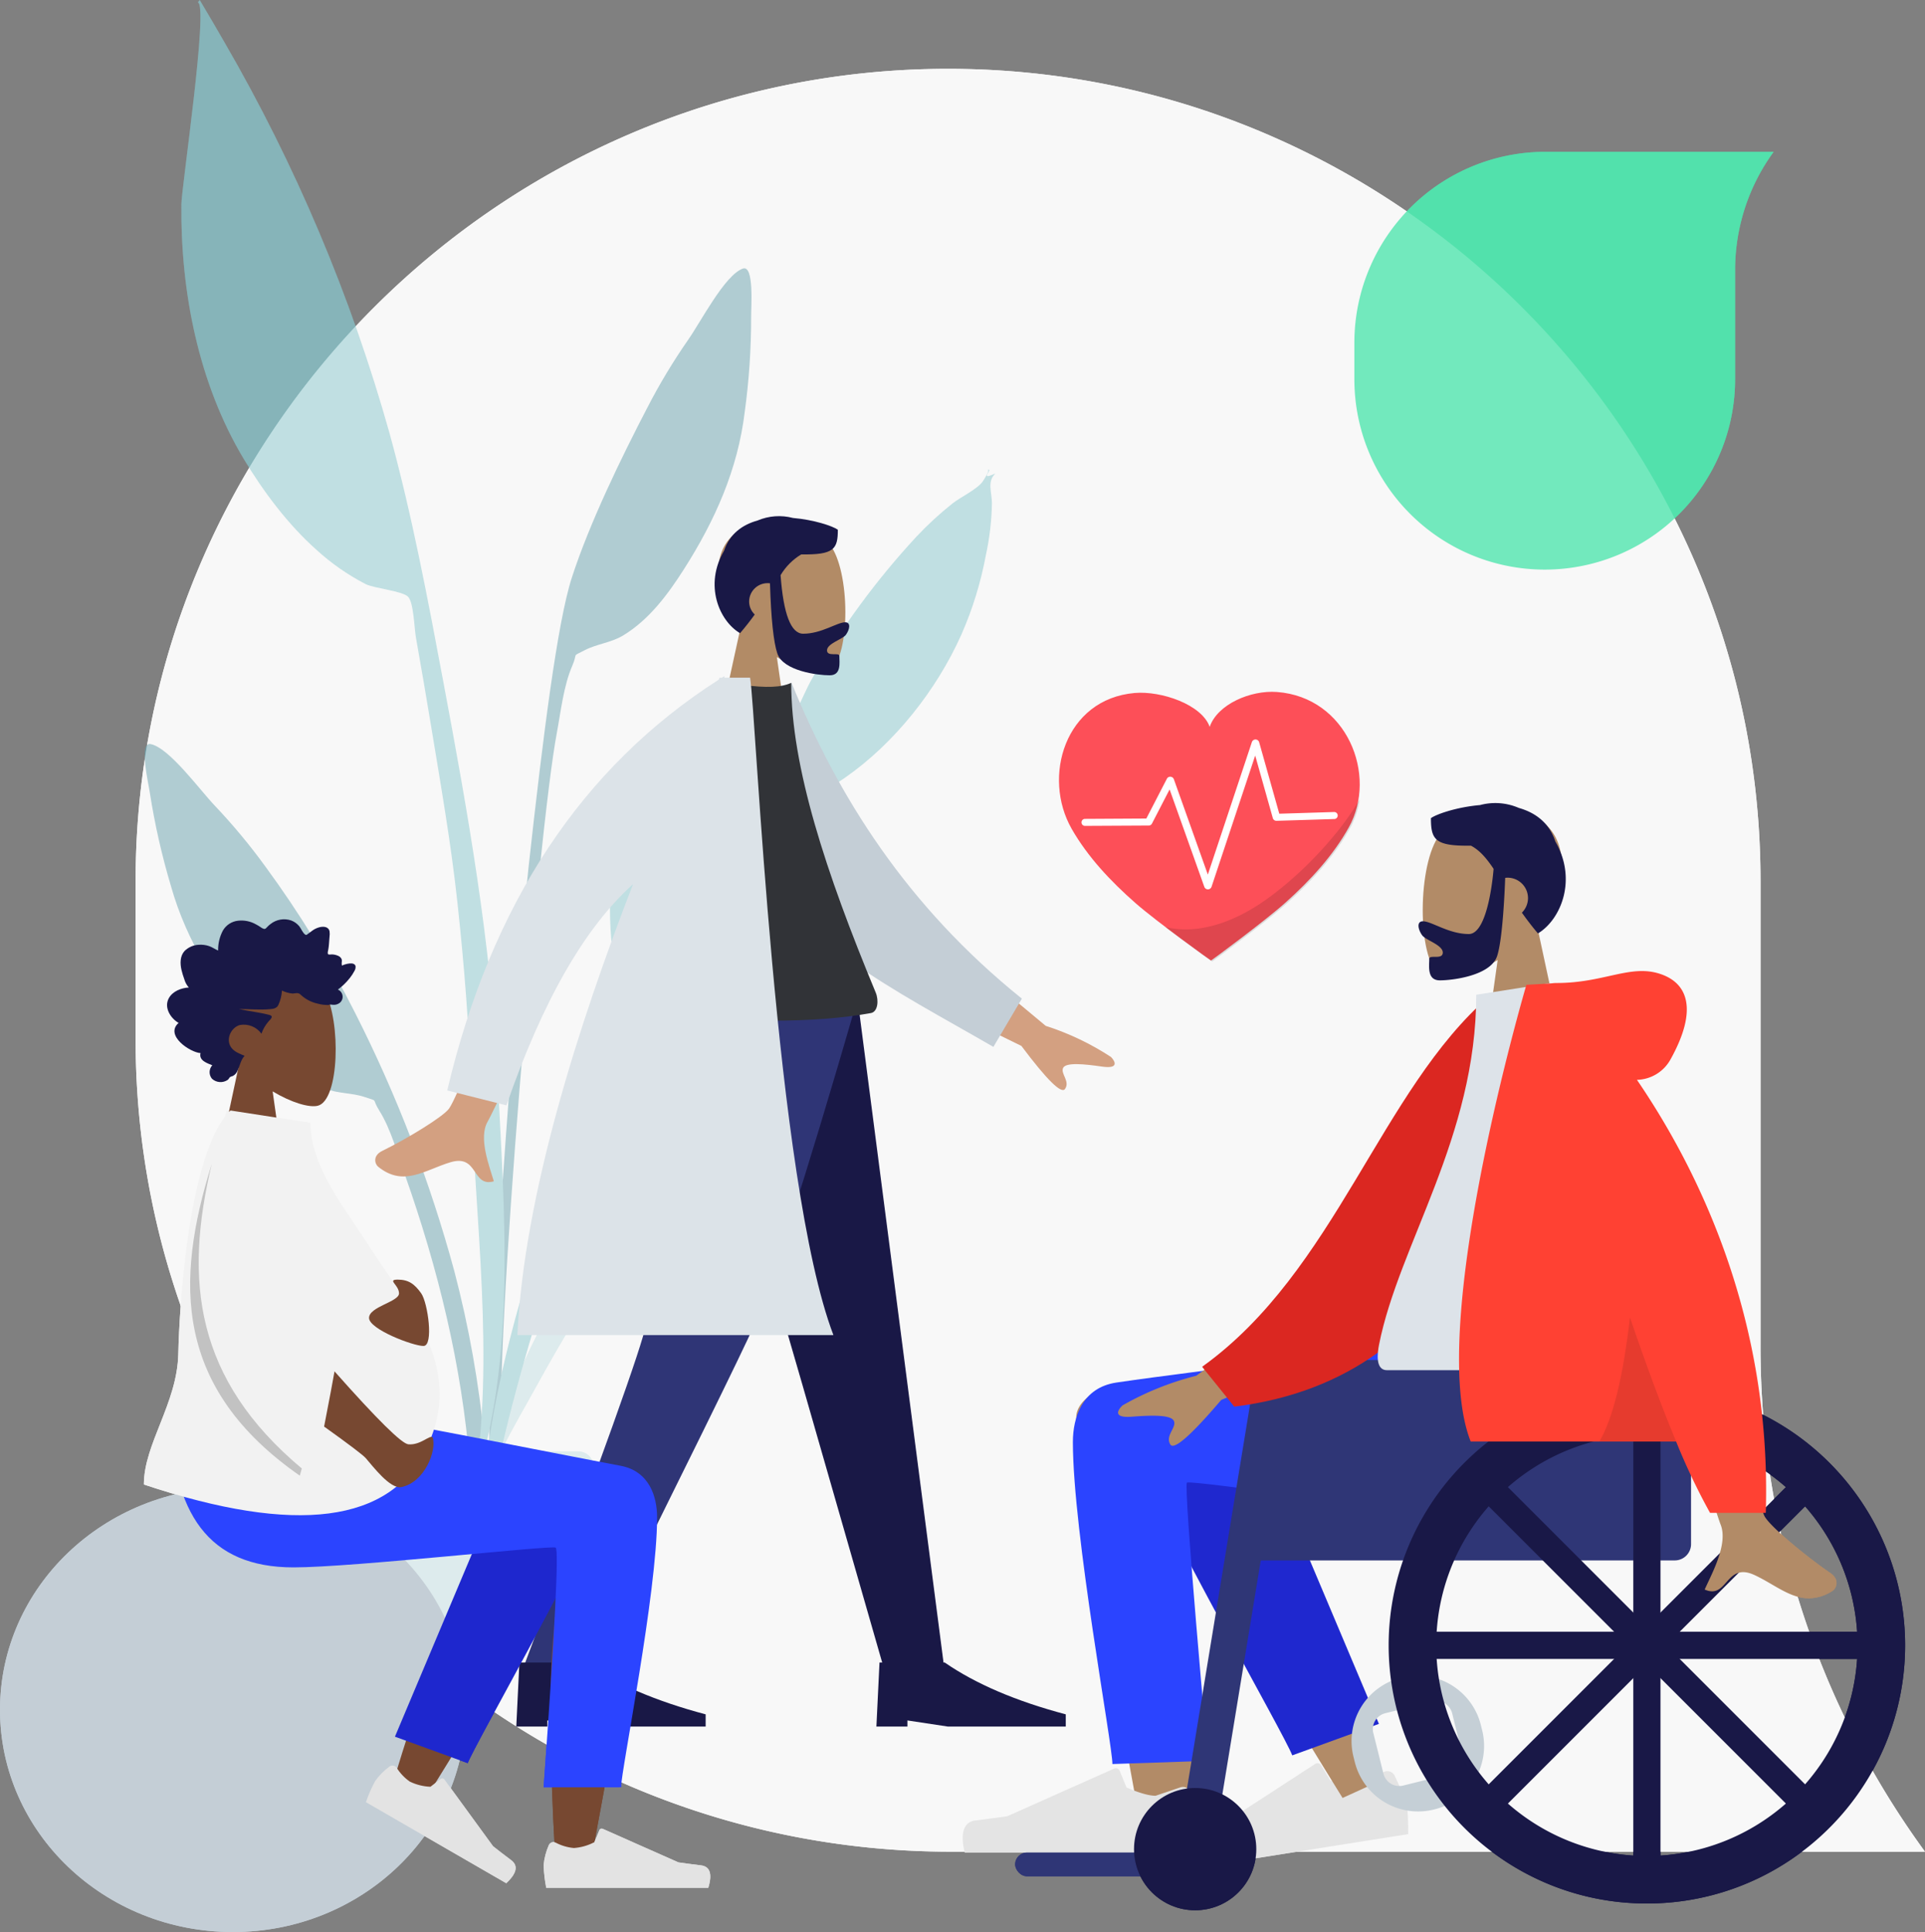 <svg xmlns="http://www.w3.org/2000/svg" xmlns:xlink="http://www.w3.org/1999/xlink" width="471.853" height="473.564" viewBox="0 0 471.853 473.564">
  <rect x="0" y="0" width="471.853" height="473.564" fill="#808080" stroke="none"/>
  <defs>
    <clipPath id="clip-path">
      <rect id="Rectangle_52" data-name="Rectangle 52" width="210.755" height="396.848" fill="none"/>
    </clipPath>
    <clipPath id="clip-path-2">
      <path id="Path_781" data-name="Path 781" d="M161.745-425.479c3.141-4.478,8.969-15.851,13.389-17.451,2.847-1.031,2.017,9.631,2.052,11.664a170.4,170.4,0,0,1-1.574,23.479c-1.7,14.066-7.274,26.592-14.914,38.563-3.932,6.16-8.543,12.394-14.93,16.238-2.94,1.77-6.477,2.066-9.381,3.591-3.381,1.775-1.54.34-3.064,3.864-2.116,4.892-2.793,11.2-3.772,16.423-4.5,23.962-15.38,150.632-13.493,175.006.168,2.16-2.845,2.677-3,.04-.8-13.984,6.117-110.825,9.607-142.495s7.021-59.648,10.561-70.605c4.3-13.293,12.053-29.279,18.511-41.675A147.4,147.4,0,0,1,161.745-425.479Z" transform="translate(-113 443)" fill="none" clip-rule="evenodd"/>
    </clipPath>
    <clipPath id="clip-path-3">
      <path id="Path_780" data-name="Path 780" d="M0-134.152H208.513V-531H0Z" transform="translate(0 531)" fill="none"/>
    </clipPath>
    <clipPath id="clip-path-4">
      <path id="Path_784" data-name="Path 784" d="M184.045-212.3c8.172-6,17.018,5.324,9.623,11.324-4.088,3.317-8.362,2.137-10.768-.627-1.562,1.9-3.024,3.895-4.429,5.576-4.28,5.124-8.325,10.37-12.191,15.739-8.031,11.153-14.913,22.936-22.11,34.5-7.1,11.416-14.146,22.891-20.583,34.6C118.135-101.268,110.867-89.6,109-78.728c2.833-23.059,13.581-45.222,26.38-65.551,12.7-20.161,27.265-42.179,46.921-58.09A6.962,6.962,0,0,1,184.045-212.3Z" transform="translate(-109 214)" fill="none" clip-rule="evenodd"/>
    </clipPath>
    <clipPath id="clip-path-6">
      <path id="Path_787" data-name="Path 787" d="M1.43-286.977c4.573.894,12.046,11.24,15.816,15.182a147.647,147.647,0,0,1,12.376,14.908,252.143,252.143,0,0,1,21.9,35.715,331.969,331.969,0,0,1,24.363,63.4,261.551,261.551,0,0,1,7.392,41.589c.264,2.633,3.024,22.935-.954,23.482-3.578.493-2.473-15.415-2.645-17.579-1.951-24.413-7.8-48.166-15.926-71.176-1.771-5.013-3.416-11.152-6.248-15.663-2.039-3.249-.015-2.116-3.6-3.346-3.078-1.056-6.584-.8-9.735-2.092-6.846-2.808-12.328-8.258-17.134-13.741-9.338-10.655-16.739-22.182-20.6-35.834a172.532,172.532,0,0,1-5.2-22.988C.957-277.133-1.516-287.553,1.43-286.977Z" transform="translate(0 287)" fill="none" clip-rule="evenodd"/>
    </clipPath>
    <clipPath id="clip-path-8">
      <path id="Path_790" data-name="Path 790" d="M22.509-520.749a414.428,414.428,0,0,1,40.523,95.931c5.538,20.139,9.411,40.8,13.259,61.321,5.958,31.767,11.594,63.531,13.2,95.863,1.613,32.519,4.8,70.025-5.846,101.346,5.319-31.8.255-65.646-.642-97.643-.428-15.274-1.67-30.4-3.3-45.585-1.581-14.73-4.163-29.391-6.567-44.006q-1.757-10.676-3.654-21.328c-.374-2.119-.532-8.408-1.876-9.855s-8.256-2.051-10.423-3.121a55.962,55.962,0,0,1-12.1-8.445c-6.965-6.2-13.024-14.292-17.806-22.273-11.065-18.466-15.488-41-15.265-62.388.043-4.152,6.721-48.866,4.039-49.481q.242-.284.458-.587Q19.551-525.9,22.509-520.749Z" transform="translate(-12 531)" fill="none" clip-rule="evenodd"/>
    </clipPath>
    <clipPath id="clip-path-10">
      <path id="Path_793" data-name="Path 793" d="M233.2-374.095c.266-.383,2-3.05,1.125-2.879,1.774-.347-2.44,2.941,1.98.923-2.1,1.982-.887,4.556-.859,7.223a64.688,64.688,0,0,1-1.494,12.863,88.209,88.209,0,0,1-6,19.441c-6.074,13.577-16.387,26.647-28.631,35.135-6.045,4.191-11.969,5.618-18.862,7.547-4.354,1.219-4.7,3.471-7.011,7.7-4.812,8.8-9.538,17.57-13.782,26.668-5.067,10.864-9.987,21.739-14.627,32.794C129.408-189.445,116.685-150.866,110-110.94c-.164-23.528,5.279-47.76,12.145-70.186,5-16.339,11.512-32.09,18.456-47.681,1.683-3.777,4.233-8.636,4.947-12.806.5-2.922-1.029-5.732-1.73-8.809a92.184,92.184,0,0,1-.137-37.463c2.644-13.287,10.29-19.454,23.223-21.336,4.73-.689,10.742-.436,15.08-2.453,4.725-2.2,6.675-9.415,9.362-14.049A191.079,191.079,0,0,1,216.988-360.6a83.183,83.183,0,0,1,8.769-8.068C227.719-370.234,231.863-372.164,233.2-374.095Z" transform="translate(-110 377)" fill="none" clip-rule="evenodd"/>
    </clipPath>
    <clipPath id="clip-path-12">
      <path id="Path_796" data-name="Path 796" d="M79.528-55h45.9a3.737,3.737,0,0,1,3.737,3.737,3.732,3.732,0,0,1-.04.545l-3.548,24.056A14.947,14.947,0,0,1,110.791-13.9H94.166A14.947,14.947,0,0,1,79.379-26.662L75.831-50.718a3.737,3.737,0,0,1,3.152-4.242A3.736,3.736,0,0,1,79.528-55Z" transform="translate(-75.791 55)" fill="none" clip-rule="evenodd"/>
    </clipPath>
    <clipPath id="clip-path-14">
      <path id="Path_730" data-name="Path 730" d="M142.287-398.223c-3.506-4.042-5.88-9-5.483-14.547,1.143-15.994,23.811-12.476,28.221-4.4s3.886,28.548-1.813,29.991c-2.273.575-7.114-.834-12.042-3.751l3.093,21.491H136Z" transform="translate(-136 424)" fill="none" clip-rule="evenodd"/>
    </clipPath>
    <clipPath id="clip-path-15">
      <path id="Path_729" data-name="Path 729" d="M82-377.275H185.489V-455H82Z" transform="translate(-82 455)" fill="none"/>
    </clipPath>
    <clipPath id="clip-path-16">
      <path id="Path_733" data-name="Path 733" d="M152.056-411.5q1.049,14.346,5.548,14.346c4.5,0,8.317-2.805,10.291-2.805,1.439,0,1.118,1.769.164,3.08-.787,1.082-4.62,2.125-4.62,3.8s3.028.38,3.028,1.374c0,1.646.532,4.74-2.376,4.74-2.943,0-11.381-1.053-12.827-5.343q-1.4-4.153-1.81-17.211a4.7,4.7,0,0,0-.544-.032,4.525,4.525,0,0,0-4.566,4.484,4.432,4.432,0,0,0,1.375,3.208c-1.056,1.464-2.24,2.994-3.6,4.573-5.1-3-8.879-11.795-3.9-20.241,1.377-4.137,4.5-6.347,8.178-7.374a13.469,13.469,0,0,1,8.694-.629c5.124.432,9.7,1.966,11,2.878,0,4.765-.94,6.178-8.969,6.054A14.675,14.675,0,0,0,152.056-411.5Z" transform="translate(-135.889 425.98)" fill="none" clip-rule="evenodd"/>
    </clipPath>
    <clipPath id="clip-path-18">
      <path id="Path_736" data-name="Path 736" d="M128-268l27.588,95.084,20.129,70.082H190.4L169.008-268Z" transform="translate(-128 268)" fill="none" clip-rule="evenodd"/>
    </clipPath>
    <clipPath id="clip-path-19">
      <path id="Path_735" data-name="Path 735" d="M0-89.381H228.284V-268H0Z" transform="translate(0 268)" fill="none"/>
    </clipPath>
    <clipPath id="clip-path-20">
      <path id="Path_739" data-name="Path 739" d="M107.662-268c-.638,49.007-2.814,75.738-3.484,80.19s-10.8,32.778-30.392,84.976H88.995q37.412-75.113,41.768-84.976c2.9-6.576,11.868-33.306,25.368-80.19Z" transform="translate(-73.786 268)" fill="none" clip-rule="evenodd"/>
    </clipPath>
    <clipPath id="clip-path-22">
      <path id="Path_742" data-name="Path 742" d="M72-34.305,72.761-50h15.98q11.366,7.847,29.677,12.705v2.989H89.5L79.61-35.8v1.495Z" transform="translate(-72 50)" fill="none" clip-rule="evenodd"/>
    </clipPath>
    <clipPath id="clip-path-23">
      <path id="Path_741" data-name="Path 741" d="M72-39.106h46.418V-69H72Z" transform="translate(-72 69)" fill="none"/>
    </clipPath>
    <clipPath id="clip-path-24">
      <path id="Path_745" data-name="Path 745" d="M188-34.305,188.761-50h15.98q11.366,7.847,29.677,12.705v2.989H205.5L195.609-35.8v1.495Z" transform="translate(-188 50)" fill="none" clip-rule="evenodd"/>
    </clipPath>
    <clipPath id="clip-path-25">
      <path id="Path_744" data-name="Path 744" d="M188-39.106h46.418V-69H188Z" transform="translate(-188 69)" fill="none"/>
    </clipPath>
    <clipPath id="clip-path-26">
      <path id="Path_748" data-name="Path 748" d="M167.944-287.188l22.97,19.126a65.84,65.84,0,0,1,16,7.627c.975,1,2.1,2.976-2.2,2.353s-8.838-1.088-9.536.318,1.79,3.314.448,5.182q-1.343,1.868-10.679-10.566L161.666-274.56ZM63.929-295.464l13.478,1.922q-21.7,46.242-23.268,48.911c-2.351,4,.414,10.976,1.495,14.668-5.462,1.549-3.718-6.74-10.625-4.672-6.3,1.887-11.507,6.165-17.75,1.078-.768-.625-1.414-2.67,1.026-3.862,6.079-2.969,15-8.4,16.391-10.4Q47.513-251.917,63.929-295.464Z" transform="translate(-26.564 295.464)" fill="none" clip-rule="evenodd"/>
    </clipPath>
    <clipPath id="clip-path-27">
      <path id="Path_747" data-name="Path 747" d="M22-211.823H216.8V-374H22Z" transform="translate(-22 374)" fill="none"/>
    </clipPath>
    <clipPath id="clip-path-28">
      <path id="Path_751" data-name="Path 751" d="M149.23-368.585l8.351-2.712c11.329,27.795,28.224,54.687,56.453,77.4l-6.981,11.828c-24.809-14.353-48.294-25.5-57.823-47.04C146.031-336.336,148.969-359.942,149.23-368.585Z" transform="translate(-147.748 371.297)" fill="none" clip-rule="evenodd"/>
    </clipPath>
    <clipPath id="clip-path-30">
      <path id="Path_754" data-name="Path 754" d="M112-290.36q35.884,3.737,56.49,0c1.7-.309,1.97-3.107,1.181-5.007-12.291-29.578-20.719-55.386-20.719-75.931q-3.383,1.675-11.841.5C121.958-349.624,114.992-325.332,112-290.36Z" transform="translate(-112 371.297)" fill="none" clip-rule="evenodd"/>
    </clipPath>
    <clipPath id="clip-path-32">
      <path id="Path_757" data-name="Path 757" d="M118.712-373.131h6.315c1.47,8.494,6.108,123.511,20.426,161.135H67.984c1.679-34.467,14.928-75.871,28.349-110.518q-17.8,16-31.03,54.217l-14.511-3.658q16.184-68.492,66.548-100.683l.217-.493h.559l.618-.388Z" transform="translate(-50.793 373.519)" fill="none" clip-rule="evenodd"/>
    </clipPath>
    <clipPath id="clip-path-34">
      <path id="Path_882" data-name="Path 882" d="M96.081-30.028c31.525,0,57.081-24.394,57.081-54.486S127.605-139,96.081-139,39-114.606,39-84.514,64.556-30.028,96.081-30.028Z" transform="translate(-39 139)" fill="none" clip-rule="evenodd"/>
    </clipPath>
    <clipPath id="clip-path-35">
      <path id="Path_799" data-name="Path 799" d="M149.664-355.964c-3.228-3.789-5.413-8.432-5.048-13.635,1.052-14.991,21.92-11.693,25.979-4.127s3.577,26.759-1.669,28.111c-2.092.539-6.549-.782-11.085-3.516l2.847,20.144H143.877Z" transform="translate(-143.877 380.125)" fill="none" clip-rule="evenodd"/>
    </clipPath>
    <clipPath id="clip-path-36">
      <path id="Path_798" data-name="Path 798" d="M83.127-341.581h95.128V-415H83.127Z" transform="translate(-83.127 415)" fill="none"/>
    </clipPath>
    <clipPath id="clip-path-37">
      <path id="Path_802" data-name="Path 802" d="M130.071-381.382a5.253,5.253,0,0,1-1.1-2.036,20.572,20.572,0,0,1-.7-2.312c-.353-1.576-.356-3.387.768-4.611a5.287,5.287,0,0,1,3.5-1.517,6.437,6.437,0,0,1,2.483.315c.791.26,1.473.778,2.24,1.1a10.021,10.021,0,0,1,1.182-4.924,4.91,4.91,0,0,1,3.656-2.385,7.248,7.248,0,0,1,4.453.9c.346.187.689.383,1.017.606a2.85,2.85,0,0,0,.883.486c.36.085.538-.123.771-.385a5.862,5.862,0,0,1,.909-.819,5.356,5.356,0,0,1,5.012-.862,4.657,4.657,0,0,1,2.044,1.477c.466.612.8,1.582,1.442,2.008.273.181.466-.059.714-.236.374-.266.73-.56,1.108-.819a5.072,5.072,0,0,1,1.721-.778c.9-.208,2.146-.16,2.4,1.021a4.869,4.869,0,0,1-.009,1.364c-.043.613-.088,1.227-.141,1.839a13.262,13.262,0,0,1-.179,1.371,2.006,2.006,0,0,0-.089.941c.13.3.732.131.99.142a3.911,3.911,0,0,1,1.488.327,1.6,1.6,0,0,1,.9.833,1.5,1.5,0,0,1,.025.783,2.336,2.336,0,0,0,.048.8c.682-.336,3.047-1.082,3.344.14a1.913,1.913,0,0,1-.3,1.211,10.492,10.492,0,0,1-1.1,1.678,15,15,0,0,1-2.935,2.848,1.924,1.924,0,0,1,.5,3.222,2.383,2.383,0,0,1-1.75.507,3.875,3.875,0,0,0-.724-.057,1.728,1.728,0,0,1-.328.11,9.756,9.756,0,0,1-2.684-.341,8.85,8.85,0,0,1-4.094-2.141,1.262,1.262,0,0,0-.947-.435c-.352,0-.7.1-1.049.109a7.561,7.561,0,0,1-2.634-.734,9.938,9.938,0,0,1-.863,3.5c-.389.857-1.2.981-2,1.056-2.556.24-5.121-.028-7.68-.024,2.477.56,5.037.791,7.492,1.45,1.11.3.262,1.046-.212,1.564a9.017,9.017,0,0,0-1.765,3.027,5.34,5.34,0,0,0-5.251-2.135c-2.1.536-3.573,3.372-2.232,5.41.778,1.183,2.184,1.64,3.354,2.149-.912.949-1.133,2.35-1.682,3.53a2.526,2.526,0,0,1-1.257,1.443,1.47,1.47,0,0,0-.664.264c-.219.226-.271.479-.551.674a3.106,3.106,0,0,1-3.849-.3,2.512,2.512,0,0,1,.085-3.293c-1.189-.5-3.356-1.133-2.883-2.986-2.577-.171-8.834-4.351-5.375-7.4-1.9-1.073-3.642-3.695-2.423-6.006.939-1.78,3.122-2.575,4.914-2.67" transform="translate(-124.752 398.125)" fill="none" clip-rule="evenodd"/>
    </clipPath>
    <clipPath id="clip-path-39">
      <path id="Path_811" data-name="Path 811" d="M261-182.779c5.761-3.466,15.428.987,15.421,5.945-.02,14.833-13.53,84.74-14.235,89.159s-8.262,5.586-8.7.014c-.7-8.866-2-39.558-.7-53.764.537-5.864,1.116-11.449,1.685-16.431q-10.634,19.241-32.892,55.1l-8.055-3.688q9.489-31.323,15.561-44.227c6.932-14.729,13.431-27.343,16.167-31.786C249.55-189.448,257.04-187.01,261-182.779Z" transform="translate(-213.519 186.863)" fill="none" clip-rule="evenodd"/>
    </clipPath>
    <clipPath id="clip-path-40">
      <path id="Path_810" data-name="Path 810" d="M0-36.374H212.332V-203.665H0Z" transform="translate(0 203.665)" fill="none"/>
    </clipPath>
    <clipPath id="clip-path-41">
      <path id="Path_814" data-name="Path 814" d="M214.444-118.59l27.648-65.625c6.624-10.675,25.194,2.172,22.935,8.364-5.128,14.057-31.208,59.566-32.736,63.754Z" transform="translate(-214.444 188.313)" fill="none" clip-rule="evenodd"/>
    </clipPath>
    <clipPath id="clip-path-43">
      <path id="Path_818" data-name="Path 818" d="M215.168-90.6,252.12-69.262,238.1-44.984,201.152-66.318Z" transform="translate(-201.152 90.596)" fill="none"/>
    </clipPath>
    <clipPath id="clip-path-44">
      <path id="Path_817" data-name="Path 817" d="M208.75-64.684a15.407,15.407,0,0,0-3.51,3.589,34.957,34.957,0,0,0-2.215,5.107l34.4,19.863q3.887-3.635,1.2-5.655t-4.434-3.406L222.247-61.578a.623.623,0,0,0-.87-.136l-.012.009-2.525,1.937a12.72,12.72,0,0,1-5.064-1.269,11.724,11.724,0,0,1-3.222-3.4h0a1.245,1.245,0,0,0-1.735-.3Q208.784-64.711,208.75-64.684Z" transform="translate(-203.025 64.963)" fill="none" clip-rule="evenodd"/>
    </clipPath>
    <clipPath id="clip-path-46">
      <path id="Path_821" data-name="Path 821" d="M274.223-36.033a15.408,15.408,0,0,0-1.246,4.864,34.956,34.956,0,0,0,.635,5.53h39.726q1.548-5.091-1.788-5.5t-5.543-.733l-18.543-8.222a.623.623,0,0,0-.822.317l-.006.014-1.219,2.94a12.72,12.72,0,0,1-5.019,1.433,11.724,11.724,0,0,1-4.489-1.332h0a1.245,1.245,0,0,0-1.653.607Q274.239-36.073,274.223-36.033Z" transform="translate(-272.978 40.145)" fill="none" clip-rule="evenodd"/>
    </clipPath>
    <clipPath id="clip-path-47">
      <path id="Path_820" data-name="Path 820" d="M271.847-33.816h42.668V-61.849H271.847Z" transform="translate(-271.847 61.849)" fill="none"/>
    </clipPath>
    <clipPath id="clip-path-48">
      <path id="Path_824" data-name="Path 824" d="M245.262-178.132c0,18.619-8.825,62.05-8.831,66.15l-18.988.015q4.169-58.129,2.956-58.756c-1.212-.626-49.7,4.85-64.24,4.85-20.969,0-29.644-13.249-30.348-37.793h41.539c8.458.907,52.574,9.822,68.958,12.887C243.324-189.466,245.262-183.261,245.262-178.132Z" transform="translate(-125.813 203.665)" fill="none" clip-rule="evenodd"/>
    </clipPath>
    <clipPath id="clip-path-50">
      <path id="Path_827" data-name="Path 827" d="M135.433-321.223q.245-.8.5-1.6l.622.292q.146-.15.293-.292l19.608,3.026c0,11.007,8.773,21.305,14.323,30.166,8.628,13.774,23.98,29.041,14.137,49.5q-13.3,27.657-69.307,8.983c0-9.931,8.177-19.915,8.438-31.991C124.293-274.628,126.446-309.457,135.433-321.223Z" transform="translate(-115.607 322.822)" fill="none" clip-rule="evenodd"/>
    </clipPath>
    <clipPath id="clip-path-51">
      <path id="Path_826" data-name="Path 826" d="M22.467-191.929H201.531V-322.822H22.467Z" transform="translate(-22.467 322.822)" fill="none"/>
    </clipPath>
    <clipPath id="clip-path-52">
      <path id="Path_830" data-name="Path 830" d="M186.562-220.233q1.967-10.133,2.552-13.529,15.669,17.675,18.1,17.88c3.053.257,5.309-2.446,5.952-1.686,1.062,3.147-1.937,11.023-7.669,12.169-2.737.547-6.973-5.088-8.718-7.084q-1.03-1.178-10.22-7.749Zm18.044-36.015c2.708,0,4.162,1.117,5.763,3.372s3.116,12.888.546,12.888-13.341-4.11-13.341-6.874,7.349-3.934,7.349-6.014S201.9-256.248,204.606-256.248Z" transform="translate(-186.562 256.248)" fill="none" clip-rule="evenodd"/>
    </clipPath>
    <clipPath id="clip-path-54">
      <path id="Path_833" data-name="Path 833" d="M161.2-227.142l-.492,1.757c-30.68-21.4-30.694-47.342-21.57-76.416C132.264-273.179,135.066-249.039,161.2-227.142Z" transform="translate(-133.842 301.801)" fill="none" clip-rule="evenodd"/>
    </clipPath>
  </defs>
  <g id="Group_1707" data-name="Group 1707" transform="translate(-729.532 -888.772)">
    <g id="Group_1462" data-name="Group 1462" transform="translate(10816 -1609)">
      <g id="Group_1461" data-name="Group 1461">
        <g id="Group_1458" data-name="Group 1458" transform="translate(-8035 441)">
          <g id="Group_961" data-name="Group 961" transform="translate(73.532 102.652)">
            <path id="Path_886" data-name="Path 886" d="M361.7,452.851v-38.7C361.7,304.5,451.2,215,560.851,215S760,304.5,760,414.15V527.835A209.586,209.586,0,0,0,800.314,652H561.657C451.2,652,361.7,562.505,361.7,452.851" transform="translate(-2453.461 1755.99)" fill="#f8f8f8"/>
            <g id="Group_491" data-name="Group 491" transform="translate(-1865.423 2123.686)">
              <g id="Group_313" data-name="Group 313" transform="translate(0)">
                <g id="Group_310" data-name="Group 310">
                  <path id="Path_427" data-name="Path 427" d="M261.731,231.48c-6.474-.491-14.6,3.008-16.509,8.544-1.974-5.514-11.92-8.858-18.388-8.3-17.068,1.487-22.742,20.562-15.43,33.327,3.935,6.871,9.569,12.866,15.708,18.243,5.141,4.5,18.391,14.039,18.431,14.007.041.033,13.183-9.652,18.273-14.212,6.079-5.445,11.645-11.5,15.5-18.417C286.487,251.829,278.815,232.775,261.731,231.48Z" transform="translate(-208.28 -231.434)" fill="#fd4f58"/>
                </g>
                <g id="Group_311" data-name="Group 311" transform="translate(26.1 26.326)" opacity="0.12">
                  <path id="Path_428" data-name="Path 428" d="M331.548,322.333a92.857,92.857,0,0,1-14.455,14.193c-5.151,4.036-11.194,7.562-17.859,8.766a23.4,23.4,0,0,1-9.314-.148c5.47,4.173,11.414,8.438,11.441,8.416.041.032,13.182-9.652,18.273-14.212,6.079-5.445,11.645-11.5,15.5-18.417a21.149,21.149,0,0,0,2.422-7.15A67.313,67.313,0,0,1,331.548,322.333Z" transform="translate(-289.919 -313.781)"/>
                </g>
                <g id="Group_312" data-name="Group 312" transform="translate(5.518 11.692)">
                  <path id="Path_429" data-name="Path 429" d="M287.436,285.782l-13.412.415-4.953-17.584a.939.939,0,0,0-1.761.01L257.1,299.336l-.592,1.779-7.175-20.14-1.151-3.23a.947.947,0,0,0-1.67-.2l-5.079,9.833-15.012.084a.86.86,0,1,0,.01,1.719L242,289.1a.916.916,0,0,0,.786-.43l4.352-8.427L254.5,300.9l1.151,3.23a.939.939,0,0,0,1.761-.01L267.63,273.41l.488-1.469,4.33,15.37a.919.919,0,0,0,.884.626l14.114-.437A.86.86,0,1,0,287.436,285.782Z" transform="translate(-225.541 -268.005)" fill="#fff"/>
                </g>
              </g>
            </g>
            <g id="Group_654" data-name="Group 654" transform="translate(-2091.761 1954.12)">
              <g id="Group_667" data-name="Group 667" transform="translate(0 0)" opacity="0.5">
                <g id="Group_666" data-name="Group 666" clip-path="url(#clip-path)">
                  <g id="Group_655" data-name="Group 655" transform="translate(86.694 65.768)" clip-path="url(#clip-path-2)">
                    <g id="Group_654-2" data-name="Group 654" transform="translate(-84.452 -65.768)" clip-path="url(#clip-path-3)">
                      <path id="Path_779" data-name="Path 779" d="M108-448h71.747v298.2H108Z" transform="translate(-27.285 510.031)" fill="#68a0ac"/>
                    </g>
                  </g>
                  <g id="Group_657" data-name="Group 657" transform="translate(83.704 236.913)" clip-path="url(#clip-path-4)">
                    <g id="Group_656" data-name="Group 656" transform="translate(-81.462 -236.913)" clip-path="url(#clip-path-3)">
                      <path id="Path_782" data-name="Path 782" d="M104-219h94.915V-76.254H104Z" transform="translate(-26.275 452.176)" fill="#c1dee1"/>
                    </g>
                  </g>
                  <g id="Group_659" data-name="Group 659" transform="translate(2.242 182.356)" clip-path="url(#clip-path-6)">
                    <g id="Group_658" data-name="Group 658" transform="translate(0 -182.356)" clip-path="url(#clip-path-3)">
                      <path id="Path_785" data-name="Path 785" d="M-5-292H86.925V-90.213H-5Z" transform="translate(1.263 470.619)" fill="#68a0ac"/>
                    </g>
                  </g>
                  <g id="Group_661" data-name="Group 661" transform="translate(11.21)" clip-path="url(#clip-path-8)">
                    <g id="Group_660" data-name="Group 660" transform="translate(-8.968)" clip-path="url(#clip-path-3)">
                      <path id="Path_788" data-name="Path 788" d="M7-536H93.694v372.185H7Z" transform="translate(-1.768 532.263)" fill="#88c5cb"/>
                    </g>
                  </g>
                  <g id="Group_663" data-name="Group 663" transform="translate(84.452 115.093)" clip-path="url(#clip-path-10)">
                    <g id="Group_662" data-name="Group 662" transform="translate(-82.21 -115.093)" clip-path="url(#clip-path-3)">
                      <path id="Path_791" data-name="Path 791" d="M105-382H238.777v273.534H105Z" transform="translate(-26.527 493.357)" fill="#88c5cb"/>
                    </g>
                  </g>
                  <g id="Group_665" data-name="Group 665" transform="translate(58.885 355.743)" clip-path="url(#clip-path-12)">
                    <g id="Group_664" data-name="Group 664" transform="translate(-56.643 -355.743)" clip-path="url(#clip-path-3)">
                      <path id="Path_794" data-name="Path 794" d="M70.791-60h60.848v48.578H70.791Z" transform="translate(-17.885 412.006)" fill="#c1dee1"/>
                    </g>
                  </g>
                </g>
              </g>
            </g>
            <g id="Group_732" data-name="Group 732" transform="translate(-2033.022 2080.627)">
              <g id="Group_612" data-name="Group 612" transform="translate(83.275 1.48)" clip-path="url(#clip-path-14)">
                <g id="Group_611" data-name="Group 611" transform="translate(-41.091 -23.168)" clip-path="url(#clip-path-15)">
                  <path id="Path_728" data-name="Path 728" d="M131-429h39.569v62.031H131Z" transform="translate(-93.714 448.431)" fill="#b28b66"/>
                </g>
              </g>
              <g id="Group_614" data-name="Group 614" transform="translate(83.19 0)" clip-path="url(#clip-path-16)">
                <g id="Group_613" data-name="Group 613" transform="translate(-41.007 -21.688)" clip-path="url(#clip-path-15)">
                  <path id="Path_731" data-name="Path 731" d="M130.889-430.98h40.6v46.487h-40.6Z" transform="translate(-93.687 448.932)" fill="#191846"/>
                </g>
              </g>
              <g id="Group_616" data-name="Group 616" transform="translate(77.187 118.068)" clip-path="url(#clip-path-18)">
                <g id="Group_615" data-name="Group 615" transform="translate(-97.401)" clip-path="url(#clip-path-19)">
                  <path id="Path_734" data-name="Path 734" d="M123-273h70.007v172.64H123Z" transform="translate(-29.403 269.263)" fill="#191846"/>
                </g>
              </g>
              <g id="Group_618" data-name="Group 618" transform="translate(35.934 118.068)" clip-path="url(#clip-path-20)">
                <g id="Group_617" data-name="Group 617" transform="translate(-56.148)" clip-path="url(#clip-path-19)">
                  <path id="Path_737" data-name="Path 737" d="M68.786-273h89.954v172.64H68.786Z" transform="translate(-16.444 269.263)" fill="#2f3576"/>
                </g>
              </g>
              <g id="Group_620" data-name="Group 620" transform="translate(34.574 280.992)" clip-path="url(#clip-path-22)">
                <g id="Group_619" data-name="Group 619" transform="translate(0 -14.2)" clip-path="url(#clip-path-23)">
                  <path id="Path_740" data-name="Path 740" d="M67-55h54.027v23.168H67Z" transform="translate(-70.805 65.463)" fill="#191846"/>
                </g>
              </g>
              <g id="Group_622" data-name="Group 622" transform="translate(122.844 280.992)" clip-path="url(#clip-path-24)">
                <g id="Group_621" data-name="Group 621" transform="translate(0 -14.2)" clip-path="url(#clip-path-25)">
                  <path id="Path_743" data-name="Path 743" d="M183-55h54.027v23.168H183Z" transform="translate(-186.805 65.463)" fill="#191846"/>
                </g>
              </g>
              <g id="Group_624" data-name="Group 624" transform="translate(0 97.542)" clip-path="url(#clip-path-26)">
                <g id="Group_623" data-name="Group 623" transform="translate(-3.473 -58.695)" clip-path="url(#clip-path-27)">
                  <path id="Path_746" data-name="Path 746" d="M21.564-300.464H210.421v73.169H21.564Z" transform="translate(-21.896 355.422)" fill="#d3a081"/>
                </g>
              </g>
              <g id="Group_626" data-name="Group 626" transform="translate(92.215 40.868)" clip-path="url(#clip-path-28)">
                <g id="Group_625" data-name="Group 625" transform="translate(-95.688 -2.02)" clip-path="url(#clip-path-27)">
                  <path id="Path_749" data-name="Path 749" d="M142.98-377.639l78.495,6.745L213.3-279.116,134.8-285.86Z" transform="translate(-48.966 374.919)" fill="#c4ced6"/>
                </g>
              </g>
              <g id="Group_628" data-name="Group 628" transform="translate(65.012 40.868)" clip-path="url(#clip-path-30)">
                <g id="Group_627" data-name="Group 627" transform="translate(-68.485 -2.02)" clip-path="url(#clip-path-27)">
                  <path id="Path_752" data-name="Path 752" d="M107-376.3h65.7v90.279H107Z" transform="translate(-42.319 374.58)" fill="#313337"/>
                </g>
              </g>
              <g id="Group_630" data-name="Group 630" transform="translate(17.647 39.208)" clip-path="url(#clip-path-32)">
                <g id="Group_629" data-name="Group 629" transform="translate(-21.91 -0.36)" clip-path="url(#clip-path-27)">
                  <path id="Path_755" data-name="Path 755" d="M45.793-378.519h102.27v169H45.793Z" transform="translate(-27.688 375.142)" fill="#dce3e8"/>
                </g>
              </g>
            </g>
            <g id="Group_729" data-name="Group 729" transform="translate(-2125 2179.426)">
              <g id="Group_731" data-name="Group 731" transform="translate(0 139.286)">
                <g id="Group_730" data-name="Group 730" transform="translate(0 0)" clip-path="url(#clip-path-34)">
                  <path id="Path_881" data-name="Path 881" d="M34-144H155.574V-27.615H34Z" transform="translate(-37.707 140.294)" fill="#c4ced6"/>
                </g>
              </g>
              <g id="Group_669" data-name="Group 669" transform="translate(52.866 11.208)" clip-path="url(#clip-path-35)">
                <g id="Group_668" data-name="Group 668" transform="translate(-37.828 -21.716)" clip-path="url(#clip-path-36)">
                  <path id="Path_797" data-name="Path 797" d="M138.877-385.125h35.648v57.364H138.877Z" transform="translate(-104.163 403.727)" fill="#774831"/>
                </g>
              </g>
              <g id="Group_671" data-name="Group 671" transform="translate(40.957 0)" clip-path="url(#clip-path-37)">
                <g id="Group_670" data-name="Group 670" transform="translate(-25.919 -10.508)" clip-path="url(#clip-path-36)">
                  <path id="Path_800" data-name="Path 800" d="M119.752-356.969h52.46v-46.156h-52.46Z" transform="translate(-96.946 410.519)" fill="#191846"/>
                </g>
              </g>
              <g id="Group_677" data-name="Group 677" transform="translate(96.23 131.547)" clip-path="url(#clip-path-39)">
                <g id="Group_676" data-name="Group 676" transform="translate(-132.953 -10.462)" clip-path="url(#clip-path-40)">
                  <path id="Path_809" data-name="Path 809" d="M208.519-191.863h69.126V-82.681H208.519Z" transform="translate(-78.68 199.212)" fill="#774831"/>
                </g>
              </g>
              <g id="Group_679" data-name="Group 679" transform="translate(96.806 130.645)" clip-path="url(#clip-path-41)">
                <g id="Group_678" data-name="Group 678" transform="translate(-133.529 -9.559)" clip-path="url(#clip-path-40)">
                  <path id="Path_812" data-name="Path 812" d="M236.964-201l32.115,11.689L240.15-109.826l-32.114-11.689Z" transform="translate(-78.497 202.658)" fill="#1e27ce"/>
                </g>
              </g>
              <g id="Group_682" data-name="Group 682" transform="translate(88.529 191.491)" clip-path="url(#clip-path-43)">
                <g id="Group_681" data-name="Group 681" transform="translate(1.166 15.961)" clip-path="url(#clip-path-44)">
                  <g id="Group_680" data-name="Group 680" transform="translate(-126.418 -86.366)" clip-path="url(#clip-path-40)">
                    <path id="Path_815" data-name="Path 815" d="M205.678-78.064l40.771,23.539L236.083-36.57,195.312-60.109Z" transform="translate(-73.696 156.273)" fill="#e3e3e3"/>
                  </g>
                </g>
              </g>
              <g id="Group_684" data-name="Group 684" transform="translate(133.254 222.905)" clip-path="url(#clip-path-46)">
                <g id="Group_683" data-name="Group 683" transform="translate(-0.704 -13.515)" clip-path="url(#clip-path-47)">
                  <path id="Path_819" data-name="Path 819" d="M267.978-45.145h47.078v20.732H267.978Z" transform="translate(-270.387 55.546)" fill="#e3e3e3"/>
                </g>
              </g>
              <g id="Group_686" data-name="Group 686" transform="translate(41.618 121.085)" clip-path="url(#clip-path-48)">
                <g id="Group_685" data-name="Group 685" transform="translate(-78.341 0)" clip-path="url(#clip-path-40)">
                  <path id="Path_822" data-name="Path 822" d="M120.813-208.665H246.489v97.925H120.813Z" transform="translate(-45.586 205.552)" fill="#2b44ff"/>
                </g>
              </g>
              <g id="Group_688" data-name="Group 688" transform="translate(35.263 46.889)" clip-path="url(#clip-path-50)">
                <g id="Group_687" data-name="Group 687" transform="translate(-57.996 0)" clip-path="url(#clip-path-51)">
                  <path id="Path_825" data-name="Path 825" d="M110.607-327.822h78.715v105.434H110.607Z" transform="translate(-55.724 324.709)" fill="#f2f2f2"/>
                </g>
              </g>
              <g id="Group_690" data-name="Group 690" transform="translate(79.445 88.343)" clip-path="url(#clip-path-52)">
                <g id="Group_689" data-name="Group 689" transform="translate(-102.178 -41.454)" clip-path="url(#clip-path-51)">
                  <path id="Path_828" data-name="Path 828" d="M181.562-261.248h33.046v57.113H181.562Z" transform="translate(-82.498 299.589)" fill="#774831"/>
                </g>
              </g>
              <g id="Group_692" data-name="Group 692" transform="translate(46.617 59.978)" clip-path="url(#clip-path-54)">
                <g id="Group_691" data-name="Group 691" transform="translate(-69.35 -13.089)" clip-path="url(#clip-path-51)">
                  <path id="Path_831" data-name="Path 831" d="M128.842-306.8H162.43v82.643H128.842Z" transform="translate(-62.605 316.777)" fill="rgba(0,0,0,0.2)"/>
                </g>
              </g>
            </g>
            <path id="Path_398" data-name="Path 398" d="M102.774,55.732V46.664a46.664,46.664,0,0,0-93.328,0V73.3A49.109,49.109,0,0,1,0,102.4H55.921a46.8,46.8,0,0,0,46.853-46.664" transform="translate(-1690.246 2093.735) rotate(180)" fill="#50e4ae" opacity="0.8"/>
          </g>
        </g>
        <g id="Group_1460" data-name="Group 1460" transform="translate(-16 6)">
          <path id="shoe" d="M-4.474,5.033A2,2,0,0,1-1.908,6.381L0,13.106A64.242,64.242,0,0,1-.9,21H-57.3s-2.2-7.268,2.538-7.848,7.87-1.047,7.87-1.047L-20.68.419a1,1,0,0,1,1.332.532l1.685,4.088s4.385,2.046,7.127,2.046Z" transform="translate(-9727.705 2920.456) rotate(-9)" fill="#e4e4e4"/>
          <g id="Head" transform="translate(-9686.765 2751.029) rotate(180)">
            <path id="Head-2" data-name="Head" d="M34.967,60.776,28.088,28.714c3.836-4.5,6.433-10.022,6-16.205C32.837-5.308,8.035-1.388,3.211,7.6s-4.252,31.8,1.983,33.41c2.487.641,7.784-.929,13.175-4.179L14.986,60.776Z" transform="translate(34.967 60.776) rotate(180)" fill="#b28b67"/>
          </g>
          <path id="Hair" d="M19.268,37.508c1.342-4.054,1.853-15.724,1.978-19.173a5.048,5.048,0,0,1,.6-.036,5,5,0,0,1,3.49,8.569c1.156,1.631,2.451,3.336,3.935,5.094,5.577-3.346,9.715-13.14,4.263-22.548C32.026,4.806,28.614,2.344,24.585,1.2A14.493,14.493,0,0,0,15.074.5C9.467.981,4.461,2.691,3.042,3.706c0,5.307,1.029,6.882,9.813,6.744,2.158,1.14,3.818,3.1,5.546,5.676-.012.172-1.174,15.982-6.07,15.982-4.922,0-9.1-3.125-11.259-3.125-1.574,0-1.223,1.971-.179,3.431.861,1.206,5.054,2.367,5.054,4.236,0,1.055-1.057,1.054-1.976,1.051-.709,0-1.337,0-1.337.48,0,1.833-.583,5.28,2.6,5.28C8.454,43.46,17.686,42.287,19.268,37.508Z" transform="translate(-9722.763 2688.604)" fill="#191847"/>
          <path id="Skin" d="M27.3,115.023c.833-10.5,2.382-46.9.832-63.838-.466-5.094-.958-10.013-1.453-14.607,14.913,26.7,38.6,64.778,38.6,64.778l9.588-4.38S63.572,59.766,56.344,44.437C48.094,26.94,40.358,11.956,37.1,6.678,32.8-.294,25.825.632,20.91,4.083,14.932-4.024-.009,1.343,0,8.054.024,25.675,16.1,109.331,16.944,114.612c.457,2.874,3.329,4.7,5.937,4.7A4.237,4.237,0,0,0,27.3,115.023Z" transform="translate(-9806.652 2831.114)" fill="#b28b67"/>
          <path id="Leg_Back" data-name="Leg Back" d="M33.312,93.113,29.051,8.6C25.98-6.012-.011.77,0,8.6.024,26.38,10.7,87.8,10.712,93.1Z" transform="translate(-9795.621 2838.209) rotate(-20)" fill="#1f28cf"/>
          <path id="Leg_Front" data-name="Leg Front" d="M0,24.915c0,22.1,9.686,74.038,9.692,78.9l23.463-.791S27,35.288,27.967,34.829c1.445-.689,59.233,8,76.565,8.654C129.524,44.429,139.862,29.1,140.7,0H92.29S30.2,7.412,10.67,10.31C2.31,11.551,0,18.828,0,24.915Z" transform="translate(-9807.485 2820.339)" fill="#2b44ff"/>
          <g id="Left_Shoe" data-name="Left Shoe" transform="translate(-9725.385 2936.898) rotate(166)">
            <rect id="Left_Shoe_background" data-name="Left Shoe background" width="50.786" height="33.302" transform="translate(50.786 33.302) rotate(180)" fill="rgba(0,0,0,0)"/>
            <path id="Seat" d="M48.357,33.3h-.178a16,16,0,0,1-16-16V16a16,16,0,0,1,16-16h.178a16,16,0,0,1,16,16v1.3a16,16,0,0,1-16,16ZM42.308,7.519a4.005,4.005,0,0,0-4,4V21.782a4.005,4.005,0,0,0,4,4h11.92a4.005,4.005,0,0,0,4-4V11.52a4.005,4.005,0,0,0-4-4Z" transform="translate(41.591 33.302) rotate(180)" fill="#c5cfd6"/>
          </g>
          <g id="Right_Shoe" data-name="Right Shoe" transform="translate(-9775.681 2905.846) rotate(180)">
            <path id="shoe-2" data-name="shoe" d="M-4.474,5.033A2,2,0,0,1-1.908,6.381L0,13.106A64.242,64.242,0,0,1-.9,21H-57.3s-2.2-7.268,2.538-7.848,7.87-1.047,7.87-1.047L-20.68.419a1,1,0,0,1,1.332.532l1.685,4.088s4.385,2.046,7.127,2.046Z" transform="translate(1 -19) rotate(180)" fill="#e4e4e4"/>
          </g>
          <rect id="Base" width="44.125" height="5.828" rx="2.914" transform="translate(-9821.639 2945.846)" fill="#2f3676"/>
          <path id="Seat-2" data-name="Seat" d="M10,0H95.734a10,10,0,0,1,10,10V45.121a4,4,0,0,1-4,4H0a0,0,0,0,1,0,0V10A10,10,0,0,1,10,0Z" transform="translate(-9761.694 2825.126)" fill="#2f3676"/>
          <path id="Wheel_Stuff" data-name="Wheel Stuff" d="M28.307,0H26.48a8.326,8.326,0,0,0-8.216,6.977L0,118.222H8.9" transform="translate(-9781.676 2825.126)" fill="#2f3676"/>
          <circle id="Front_Wheel" data-name="Front Wheel" cx="14.986" cy="14.986" r="14.986" transform="translate(-9792.499 2930.028)" fill="#191847"/>
          <g id="Wheel" transform="translate(-9603.51 2958.335) rotate(180)">
            <path id="Wheel-2" data-name="Wheel" d="M63.274,126.548a62.978,62.978,0,0,0,35.377-10.806A63.459,63.459,0,0,0,121.576,87.9,63.191,63.191,0,0,0,115.742,27.9,63.459,63.459,0,0,0,87.9,4.972,63.191,63.191,0,0,0,27.9,10.806,63.458,63.458,0,0,0,4.972,38.645a63.191,63.191,0,0,0,5.834,60.006,63.459,63.459,0,0,0,27.839,22.925A62.879,62.879,0,0,0,63.274,126.548Zm0-114.892a51.376,51.376,0,0,1,28.86,8.815,51.768,51.768,0,0,1,18.7,22.71,51.551,51.551,0,0,1-4.759,48.952,51.768,51.768,0,0,1-22.71,18.7,51.551,51.551,0,0,1-48.952-4.759,51.768,51.768,0,0,1-18.7-22.71,51.55,51.55,0,0,1,4.759-48.952,51.768,51.768,0,0,1,22.71-18.7A51.3,51.3,0,0,1,63.274,11.656Z" transform="translate(126.548 126.548) rotate(180)" fill="#191847"/>
            <rect id="Wheel_Stuff-2" data-name="Wheel Stuff" width="6.66" height="109.897" transform="translate(66.604 118.222) rotate(180)" fill="#191847"/>
            <rect id="Wheel_Stuff-3" data-name="Wheel Stuff" width="6.66" height="109.897" rx="2" transform="translate(104.483 99.774) rotate(135)" fill="#191847"/>
            <rect id="Wheel_Stuff-4" data-name="Wheel Stuff" width="6.66" height="109.897" rx="2" transform="translate(118.222 59.944) rotate(90)" fill="#191847"/>
            <rect id="Wheel_Stuff-5" data-name="Wheel Stuff" width="6.66" height="109.897" rx="2" transform="translate(99.774 22.065) rotate(45)" fill="#191847"/>
          </g>
          <path id="Skin-2" data-name="Skin" d="M175.09,72.251c.929-.572,1.947-2.73-.512-4.416-6.126-4.2-14.954-11.551-16.147-13.971-2.44-4.949-10.748-53.19-10.748-53.19l-17.4.069s16.114,52.018,17.4,55.2c1.926,4.775-2.15,12.046-3.893,15.953,2.748,1.23,4.024-.34,5.422-1.91,1.49-1.673,3.118-3.346,6.813-1.627,4.729,2.2,8.639,5.693,13.3,5.692A10.814,10.814,0,0,0,175.09,72.251ZM25.291,25.418l26.3-10.905L45.719,0,19.161,19.5A71.465,71.465,0,0,0,1.109,26.756C-.033,27.8-1.413,29.9,3.321,29.539S13.052,29,13.7,30.619s-2.212,3.546-.891,5.725a.628.628,0,0,0,.576.31Q15.724,36.655,25.291,25.418Z" transform="translate(-9796.408 2809.484)" fill="#b28b67"/>
          <path id="Coat_Back" data-name="Coat Back" d="M85.141,1.858,78.077,0C49.456,20.659,34.663,63.863,0,84.4L7,94.821C64.2,92.765,82.933,40.127,85.141,1.858Z" transform="matrix(0.996, -0.087, 0.087, 0.996, -9783.146, 2742.722)" fill="#db2721"/>
          <path id="Shirt" d="M65.979,94.911H2.28c-2.911,0-2.362-4.2-1.942-6.324C5.194,64.11,24.151,37.724,24.151,2.881L42.525,0C57.723,24.442,62.978,54.536,65.979,94.911Z" transform="translate(-9732.764 2732.713)" fill="#dde3e9"/>
          <path id="Coat_Front" data-name="Coat Front" d="M75.189,132.8c1.47-47.521-16.523-84.09-31.58-106.14a9.662,9.662,0,0,0,8.269-5.08C58.593,9.466,56.168,2.794,48.991.6S35.413,2.925,23.978,2.925a8.939,8.939,0,0,0-1.364.1l-6.1.348S-8.237,87.267,2.863,115.32H53.213A159.765,159.765,0,0,0,61.528,132.8Z" transform="translate(-9712.833 2729.789)" fill="#ff4133"/>
          <path id="Shade" d="M0,30.427H18.818C15.367,22.138,11.56,11.9,7.5,0,5.814,14.667,3.29,24.9,0,30.425Z" transform="translate(-9678.438 2814.681)" fill="rgba(0,0,0,0.1)"/>
        </g>
      </g>
    </g>
    <g id="Group_1463" data-name="Group 1463" transform="translate(10816 -1609)">
      <g id="Group_1461-2" data-name="Group 1461">
        <g id="Group_1458-2" data-name="Group 1458" transform="translate(-8035 441)">
          <g id="Group_961-2" data-name="Group 961" transform="translate(73.532 102.652)">
            <path id="Path_886-2" data-name="Path 886" d="M361.7,452.851v-38.7C361.7,304.5,451.2,215,560.851,215S760,304.5,760,414.15V527.835A209.586,209.586,0,0,0,800.314,652H561.657C451.2,652,361.7,562.505,361.7,452.851" transform="translate(-2453.461 1755.99)" fill="#f8f8f8"/>
            <g id="Group_491-2" data-name="Group 491" transform="translate(-1865.423 2123.686)">
              <g id="Group_313-2" data-name="Group 313" transform="translate(0)">
                <g id="Group_310-2" data-name="Group 310">
                  <path id="Path_427-2" data-name="Path 427" d="M261.731,231.48c-6.474-.491-14.6,3.008-16.509,8.544-1.974-5.514-11.92-8.858-18.388-8.3-17.068,1.487-22.742,20.562-15.43,33.327,3.935,6.871,9.569,12.866,15.708,18.243,5.141,4.5,18.391,14.039,18.431,14.007.041.033,13.183-9.652,18.273-14.212,6.079-5.445,11.645-11.5,15.5-18.417C286.487,251.829,278.815,232.775,261.731,231.48Z" transform="translate(-208.28 -231.434)" fill="#fd4f58"/>
                </g>
                <g id="Group_311-2" data-name="Group 311" transform="translate(26.1 26.326)" opacity="0.12">
                  <path id="Path_428-2" data-name="Path 428" d="M331.548,322.333a92.857,92.857,0,0,1-14.455,14.193c-5.151,4.036-11.194,7.562-17.859,8.766a23.4,23.4,0,0,1-9.314-.148c5.47,4.173,11.414,8.438,11.441,8.416.041.032,13.182-9.652,18.273-14.212,6.079-5.445,11.645-11.5,15.5-18.417a21.149,21.149,0,0,0,2.422-7.15A67.313,67.313,0,0,1,331.548,322.333Z" transform="translate(-289.919 -313.781)"/>
                </g>
                <g id="Group_312-2" data-name="Group 312" transform="translate(5.518 11.692)">
                  <path id="Path_429-2" data-name="Path 429" d="M287.436,285.782l-13.412.415-4.953-17.584a.939.939,0,0,0-1.761.01L257.1,299.336l-.592,1.779-7.175-20.14-1.151-3.23a.947.947,0,0,0-1.67-.2l-5.079,9.833-15.012.084a.86.86,0,1,0,.01,1.719L242,289.1a.916.916,0,0,0,.786-.43l4.352-8.427L254.5,300.9l1.151,3.23a.939.939,0,0,0,1.761-.01L267.63,273.41l.488-1.469,4.33,15.37a.919.919,0,0,0,.884.626l14.114-.437A.86.86,0,1,0,287.436,285.782Z" transform="translate(-225.541 -268.005)" fill="#fff"/>
                </g>
              </g>
            </g>
            <g id="Group_654-3" data-name="Group 654" transform="translate(-2091.761 1954.12)">
              <g id="Group_667-2" data-name="Group 667" transform="translate(0 0)" opacity="0.5">
                <g id="Group_666-2" data-name="Group 666" clip-path="url(#clip-path)">
                  <g id="Group_655-2" data-name="Group 655" transform="translate(86.694 65.768)" clip-path="url(#clip-path-2)">
                    <g id="Group_654-4" data-name="Group 654" transform="translate(-84.452 -65.768)" clip-path="url(#clip-path-3)">
                      <path id="Path_779-2" data-name="Path 779" d="M108-448h71.747v298.2H108Z" transform="translate(-27.285 510.031)" fill="#68a0ac"/>
                    </g>
                  </g>
                  <g id="Group_657-2" data-name="Group 657" transform="translate(83.704 236.913)" clip-path="url(#clip-path-4)">
                    <g id="Group_656-2" data-name="Group 656" transform="translate(-81.462 -236.913)" clip-path="url(#clip-path-3)">
                      <path id="Path_782-2" data-name="Path 782" d="M104-219h94.915V-76.254H104Z" transform="translate(-26.275 452.176)" fill="#c1dee1"/>
                    </g>
                  </g>
                  <g id="Group_659-2" data-name="Group 659" transform="translate(2.242 182.356)" clip-path="url(#clip-path-6)">
                    <g id="Group_658-2" data-name="Group 658" transform="translate(0 -182.356)" clip-path="url(#clip-path-3)">
                      <path id="Path_785-2" data-name="Path 785" d="M-5-292H86.925V-90.213H-5Z" transform="translate(1.263 470.619)" fill="#68a0ac"/>
                    </g>
                  </g>
                  <g id="Group_661-2" data-name="Group 661" transform="translate(11.21)" clip-path="url(#clip-path-8)">
                    <g id="Group_660-2" data-name="Group 660" transform="translate(-8.968)" clip-path="url(#clip-path-3)">
                      <path id="Path_788-2" data-name="Path 788" d="M7-536H93.694v372.185H7Z" transform="translate(-1.768 532.263)" fill="#88c5cb"/>
                    </g>
                  </g>
                  <g id="Group_663-2" data-name="Group 663" transform="translate(84.452 115.093)" clip-path="url(#clip-path-10)">
                    <g id="Group_662-2" data-name="Group 662" transform="translate(-82.21 -115.093)" clip-path="url(#clip-path-3)">
                      <path id="Path_791-2" data-name="Path 791" d="M105-382H238.777v273.534H105Z" transform="translate(-26.527 493.357)" fill="#88c5cb"/>
                    </g>
                  </g>
                  <g id="Group_665-2" data-name="Group 665" transform="translate(58.885 355.743)" clip-path="url(#clip-path-12)">
                    <g id="Group_664-2" data-name="Group 664" transform="translate(-56.643 -355.743)" clip-path="url(#clip-path-3)">
                      <path id="Path_794-2" data-name="Path 794" d="M70.791-60h60.848v48.578H70.791Z" transform="translate(-17.885 412.006)" fill="#c1dee1"/>
                    </g>
                  </g>
                </g>
              </g>
            </g>
            <g id="Group_732-2" data-name="Group 732" transform="translate(-2033.022 2080.627)">
              <g id="Group_612-2" data-name="Group 612" transform="translate(83.275 1.48)" clip-path="url(#clip-path-14)">
                <g id="Group_611-2" data-name="Group 611" transform="translate(-41.091 -23.168)" clip-path="url(#clip-path-15)">
                  <path id="Path_728-2" data-name="Path 728" d="M131-429h39.569v62.031H131Z" transform="translate(-93.714 448.431)" fill="#b28b66"/>
                </g>
              </g>
              <g id="Group_614-2" data-name="Group 614" transform="translate(83.19 0)" clip-path="url(#clip-path-16)">
                <g id="Group_613-2" data-name="Group 613" transform="translate(-41.007 -21.688)" clip-path="url(#clip-path-15)">
                  <path id="Path_731-2" data-name="Path 731" d="M130.889-430.98h40.6v46.487h-40.6Z" transform="translate(-93.687 448.932)" fill="#191846"/>
                </g>
              </g>
              <g id="Group_616-2" data-name="Group 616" transform="translate(77.187 118.068)" clip-path="url(#clip-path-18)">
                <g id="Group_615-2" data-name="Group 615" transform="translate(-97.401)" clip-path="url(#clip-path-19)">
                  <path id="Path_734-2" data-name="Path 734" d="M123-273h70.007v172.64H123Z" transform="translate(-29.403 269.263)" fill="#191846"/>
                </g>
              </g>
              <g id="Group_618-2" data-name="Group 618" transform="translate(35.934 118.068)" clip-path="url(#clip-path-20)">
                <g id="Group_617-2" data-name="Group 617" transform="translate(-56.148)" clip-path="url(#clip-path-19)">
                  <path id="Path_737-2" data-name="Path 737" d="M68.786-273h89.954v172.64H68.786Z" transform="translate(-16.444 269.263)" fill="#2f3576"/>
                </g>
              </g>
              <g id="Group_620-2" data-name="Group 620" transform="translate(34.574 280.992)" clip-path="url(#clip-path-22)">
                <g id="Group_619-2" data-name="Group 619" transform="translate(0 -14.2)" clip-path="url(#clip-path-23)">
                  <path id="Path_740-2" data-name="Path 740" d="M67-55h54.027v23.168H67Z" transform="translate(-70.805 65.463)" fill="#191846"/>
                </g>
              </g>
              <g id="Group_622-2" data-name="Group 622" transform="translate(122.844 280.992)" clip-path="url(#clip-path-24)">
                <g id="Group_621-2" data-name="Group 621" transform="translate(0 -14.2)" clip-path="url(#clip-path-25)">
                  <path id="Path_743-2" data-name="Path 743" d="M183-55h54.027v23.168H183Z" transform="translate(-186.805 65.463)" fill="#191846"/>
                </g>
              </g>
              <g id="Group_624-2" data-name="Group 624" transform="translate(0 97.542)" clip-path="url(#clip-path-26)">
                <g id="Group_623-2" data-name="Group 623" transform="translate(-3.473 -58.695)" clip-path="url(#clip-path-27)">
                  <path id="Path_746-2" data-name="Path 746" d="M21.564-300.464H210.421v73.169H21.564Z" transform="translate(-21.896 355.422)" fill="#d3a081"/>
                </g>
              </g>
              <g id="Group_626-2" data-name="Group 626" transform="translate(92.215 40.868)" clip-path="url(#clip-path-28)">
                <g id="Group_625-2" data-name="Group 625" transform="translate(-95.688 -2.02)" clip-path="url(#clip-path-27)">
                  <path id="Path_749-2" data-name="Path 749" d="M142.98-377.639l78.495,6.745L213.3-279.116,134.8-285.86Z" transform="translate(-48.966 374.919)" fill="#c4ced6"/>
                </g>
              </g>
              <g id="Group_628-2" data-name="Group 628" transform="translate(65.012 40.868)" clip-path="url(#clip-path-30)">
                <g id="Group_627-2" data-name="Group 627" transform="translate(-68.485 -2.02)" clip-path="url(#clip-path-27)">
                  <path id="Path_752-2" data-name="Path 752" d="M107-376.3h65.7v90.279H107Z" transform="translate(-42.319 374.58)" fill="#313337"/>
                </g>
              </g>
              <g id="Group_630-2" data-name="Group 630" transform="translate(17.647 39.208)" clip-path="url(#clip-path-32)">
                <g id="Group_629-2" data-name="Group 629" transform="translate(-21.91 -0.36)" clip-path="url(#clip-path-27)">
                  <path id="Path_755-2" data-name="Path 755" d="M45.793-378.519h102.27v169H45.793Z" transform="translate(-27.688 375.142)" fill="#dce3e8"/>
                </g>
              </g>
            </g>
            <g id="Group_729-2" data-name="Group 729" transform="translate(-2125 2179.426)">
              <g id="Group_731-2" data-name="Group 731" transform="translate(0 139.286)">
                <g id="Group_730-2" data-name="Group 730" transform="translate(0 0)" clip-path="url(#clip-path-34)">
                  <path id="Path_881-2" data-name="Path 881" d="M34-144H155.574V-27.615H34Z" transform="translate(-37.707 140.294)" fill="#c4ced6"/>
                </g>
              </g>
              <g id="Group_669-2" data-name="Group 669" transform="translate(52.866 11.208)" clip-path="url(#clip-path-35)">
                <g id="Group_668-2" data-name="Group 668" transform="translate(-37.828 -21.716)" clip-path="url(#clip-path-36)">
                  <path id="Path_797-2" data-name="Path 797" d="M138.877-385.125h35.648v57.364H138.877Z" transform="translate(-104.163 403.727)" fill="#774831"/>
                </g>
              </g>
              <g id="Group_671-2" data-name="Group 671" transform="translate(40.957 0)" clip-path="url(#clip-path-37)">
                <g id="Group_670-2" data-name="Group 670" transform="translate(-25.919 -10.508)" clip-path="url(#clip-path-36)">
                  <path id="Path_800-2" data-name="Path 800" d="M119.752-356.969h52.46v-46.156h-52.46Z" transform="translate(-96.946 410.519)" fill="#191846"/>
                </g>
              </g>
              <g id="Group_677-2" data-name="Group 677" transform="translate(96.23 131.547)" clip-path="url(#clip-path-39)">
                <g id="Group_676-2" data-name="Group 676" transform="translate(-132.953 -10.462)" clip-path="url(#clip-path-40)">
                  <path id="Path_809-2" data-name="Path 809" d="M208.519-191.863h69.126V-82.681H208.519Z" transform="translate(-78.68 199.212)" fill="#774831"/>
                </g>
              </g>
              <g id="Group_679-2" data-name="Group 679" transform="translate(96.806 130.645)" clip-path="url(#clip-path-41)">
                <g id="Group_678-2" data-name="Group 678" transform="translate(-133.529 -9.559)" clip-path="url(#clip-path-40)">
                  <path id="Path_812-2" data-name="Path 812" d="M236.964-201l32.115,11.689L240.15-109.826l-32.114-11.689Z" transform="translate(-78.497 202.658)" fill="#1e27ce"/>
                </g>
              </g>
              <g id="Group_682-2" data-name="Group 682" transform="translate(88.529 191.491)" clip-path="url(#clip-path-43)">
                <g id="Group_681-2" data-name="Group 681" transform="translate(1.166 15.961)" clip-path="url(#clip-path-44)">
                  <g id="Group_680-2" data-name="Group 680" transform="translate(-126.418 -86.366)" clip-path="url(#clip-path-40)">
                    <path id="Path_815-2" data-name="Path 815" d="M205.678-78.064l40.771,23.539L236.083-36.57,195.312-60.109Z" transform="translate(-73.696 156.273)" fill="#e3e3e3"/>
                  </g>
                </g>
              </g>
              <g id="Group_684-2" data-name="Group 684" transform="translate(133.254 222.905)" clip-path="url(#clip-path-46)">
                <g id="Group_683-2" data-name="Group 683" transform="translate(-0.704 -13.515)" clip-path="url(#clip-path-47)">
                  <path id="Path_819-2" data-name="Path 819" d="M267.978-45.145h47.078v20.732H267.978Z" transform="translate(-270.387 55.546)" fill="#e3e3e3"/>
                </g>
              </g>
              <g id="Group_686-2" data-name="Group 686" transform="translate(41.618 121.085)" clip-path="url(#clip-path-48)">
                <g id="Group_685-2" data-name="Group 685" transform="translate(-78.341 0)" clip-path="url(#clip-path-40)">
                  <path id="Path_822-2" data-name="Path 822" d="M120.813-208.665H246.489v97.925H120.813Z" transform="translate(-45.586 205.552)" fill="#2b44ff"/>
                </g>
              </g>
              <g id="Group_688-2" data-name="Group 688" transform="translate(35.263 46.889)" clip-path="url(#clip-path-50)">
                <g id="Group_687-2" data-name="Group 687" transform="translate(-57.996 0)" clip-path="url(#clip-path-51)">
                  <path id="Path_825-2" data-name="Path 825" d="M110.607-327.822h78.715v105.434H110.607Z" transform="translate(-55.724 324.709)" fill="#f2f2f2"/>
                </g>
              </g>
              <g id="Group_690-2" data-name="Group 690" transform="translate(79.445 88.343)" clip-path="url(#clip-path-52)">
                <g id="Group_689-2" data-name="Group 689" transform="translate(-102.178 -41.454)" clip-path="url(#clip-path-51)">
                  <path id="Path_828-2" data-name="Path 828" d="M181.562-261.248h33.046v57.113H181.562Z" transform="translate(-82.498 299.589)" fill="#774831"/>
                </g>
              </g>
              <g id="Group_692-2" data-name="Group 692" transform="translate(46.617 59.978)" clip-path="url(#clip-path-54)">
                <g id="Group_691-2" data-name="Group 691" transform="translate(-69.35 -13.089)" clip-path="url(#clip-path-51)">
                  <path id="Path_831-2" data-name="Path 831" d="M128.842-306.8H162.43v82.643H128.842Z" transform="translate(-62.605 316.777)" fill="rgba(0,0,0,0.2)"/>
                </g>
              </g>
            </g>
            <path id="Path_398-2" data-name="Path 398" d="M102.774,55.732V46.664a46.664,46.664,0,0,0-93.328,0V73.3A49.109,49.109,0,0,1,0,102.4H55.921a46.8,46.8,0,0,0,46.853-46.664" transform="translate(-1690.246 2093.735) rotate(180)" fill="#50e4ae" opacity="0.8"/>
          </g>
        </g>
        <g id="Group_1460-2" data-name="Group 1460" transform="translate(-16 6)">
          <path id="shoe-3" data-name="shoe" d="M-4.474,5.033A2,2,0,0,1-1.908,6.381L0,13.106A64.242,64.242,0,0,1-.9,21H-57.3s-2.2-7.268,2.538-7.848,7.87-1.047,7.87-1.047L-20.68.419a1,1,0,0,1,1.332.532l1.685,4.088s4.385,2.046,7.127,2.046Z" transform="translate(-9727.705 2920.456) rotate(-9)" fill="#e4e4e4"/>
          <g id="Head-3" data-name="Head" transform="translate(-9686.765 2751.029) rotate(180)">
            <path id="Head-4" data-name="Head" d="M34.967,60.776,28.088,28.714c3.836-4.5,6.433-10.022,6-16.205C32.837-5.308,8.035-1.388,3.211,7.6s-4.252,31.8,1.983,33.41c2.487.641,7.784-.929,13.175-4.179L14.986,60.776Z" transform="translate(34.967 60.776) rotate(180)" fill="#b28b67"/>
          </g>
          <path id="Hair-2" data-name="Hair" d="M19.268,37.508c1.342-4.054,1.853-15.724,1.978-19.173a5.048,5.048,0,0,1,.6-.036,5,5,0,0,1,3.49,8.569c1.156,1.631,2.451,3.336,3.935,5.094,5.577-3.346,9.715-13.14,4.263-22.548C32.026,4.806,28.614,2.344,24.585,1.2A14.493,14.493,0,0,0,15.074.5C9.467.981,4.461,2.691,3.042,3.706c0,5.307,1.029,6.882,9.813,6.744,2.158,1.14,3.818,3.1,5.546,5.676-.012.172-1.174,15.982-6.07,15.982-4.922,0-9.1-3.125-11.259-3.125-1.574,0-1.223,1.971-.179,3.431.861,1.206,5.054,2.367,5.054,4.236,0,1.055-1.057,1.054-1.976,1.051-.709,0-1.337,0-1.337.48,0,1.833-.583,5.28,2.6,5.28C8.454,43.46,17.686,42.287,19.268,37.508Z" transform="translate(-9722.763 2688.604)" fill="#191847"/>
          <path id="Skin-3" data-name="Skin" d="M27.3,115.023c.833-10.5,2.382-46.9.832-63.838-.466-5.094-.958-10.013-1.453-14.607,14.913,26.7,38.6,64.778,38.6,64.778l9.588-4.38S63.572,59.766,56.344,44.437C48.094,26.94,40.358,11.956,37.1,6.678,32.8-.294,25.825.632,20.91,4.083,14.932-4.024-.009,1.343,0,8.054.024,25.675,16.1,109.331,16.944,114.612c.457,2.874,3.329,4.7,5.937,4.7A4.237,4.237,0,0,0,27.3,115.023Z" transform="translate(-9806.652 2831.114)" fill="#b28b67"/>
          <path id="Leg_Back-2" data-name="Leg Back" d="M33.312,93.113,29.051,8.6C25.98-6.012-.011.77,0,8.6.024,26.38,10.7,87.8,10.712,93.1Z" transform="translate(-9795.621 2838.209) rotate(-20)" fill="#1f28cf"/>
          <path id="Leg_Front-2" data-name="Leg Front" d="M0,24.915c0,22.1,9.686,74.038,9.692,78.9l23.463-.791S27,35.288,27.967,34.829c1.445-.689,59.233,8,76.565,8.654C129.524,44.429,139.862,29.1,140.7,0H92.29S30.2,7.412,10.67,10.31C2.31,11.551,0,18.828,0,24.915Z" transform="translate(-9807.485 2820.339)" fill="#2b44ff"/>
          <g id="Left_Shoe-2" data-name="Left Shoe" transform="translate(-9725.385 2936.898) rotate(166)">
            <rect id="Left_Shoe_background-2" data-name="Left Shoe background" width="50.786" height="33.302" transform="translate(50.786 33.302) rotate(180)" fill="rgba(0,0,0,0)"/>
            <path id="Seat-3" data-name="Seat" d="M48.357,33.3h-.178a16,16,0,0,1-16-16V16a16,16,0,0,1,16-16h.178a16,16,0,0,1,16,16v1.3a16,16,0,0,1-16,16ZM42.308,7.519a4.005,4.005,0,0,0-4,4V21.782a4.005,4.005,0,0,0,4,4h11.92a4.005,4.005,0,0,0,4-4V11.52a4.005,4.005,0,0,0-4-4Z" transform="translate(41.591 33.302) rotate(180)" fill="#c5cfd6"/>
          </g>
          <g id="Right_Shoe-2" data-name="Right Shoe" transform="translate(-9775.681 2905.846) rotate(180)">
            <path id="shoe-4" data-name="shoe" d="M-4.474,5.033A2,2,0,0,1-1.908,6.381L0,13.106A64.242,64.242,0,0,1-.9,21H-57.3s-2.2-7.268,2.538-7.848,7.87-1.047,7.87-1.047L-20.68.419a1,1,0,0,1,1.332.532l1.685,4.088s4.385,2.046,7.127,2.046Z" transform="translate(1 -19) rotate(180)" fill="#e4e4e4"/>
          </g>
          <rect id="Base-2" data-name="Base" width="44.125" height="5.828" rx="2.914" transform="translate(-9821.639 2945.846)" fill="#2f3676"/>
          <path id="Seat-4" data-name="Seat" d="M10,0H95.734a10,10,0,0,1,10,10V45.121a4,4,0,0,1-4,4H0a0,0,0,0,1,0,0V10A10,10,0,0,1,10,0Z" transform="translate(-9761.694 2825.126)" fill="#2f3676"/>
          <path id="Wheel_Stuff-6" data-name="Wheel Stuff" d="M28.307,0H26.48a8.326,8.326,0,0,0-8.216,6.977L0,118.222H8.9" transform="translate(-9781.676 2825.126)" fill="#2f3676"/>
          <circle id="Front_Wheel-2" data-name="Front Wheel" cx="14.986" cy="14.986" r="14.986" transform="translate(-9792.499 2930.028)" fill="#191847"/>
          <g id="Wheel-3" data-name="Wheel" transform="translate(-9603.51 2958.335) rotate(180)">
            <path id="Wheel-4" data-name="Wheel" d="M63.274,126.548a62.978,62.978,0,0,0,35.377-10.806A63.459,63.459,0,0,0,121.576,87.9,63.191,63.191,0,0,0,115.742,27.9,63.459,63.459,0,0,0,87.9,4.972,63.191,63.191,0,0,0,27.9,10.806,63.458,63.458,0,0,0,4.972,38.645a63.191,63.191,0,0,0,5.834,60.006,63.459,63.459,0,0,0,27.839,22.925A62.879,62.879,0,0,0,63.274,126.548Zm0-114.892a51.376,51.376,0,0,1,28.86,8.815,51.768,51.768,0,0,1,18.7,22.71,51.551,51.551,0,0,1-4.759,48.952,51.768,51.768,0,0,1-22.71,18.7,51.551,51.551,0,0,1-48.952-4.759,51.768,51.768,0,0,1-18.7-22.71,51.55,51.55,0,0,1,4.759-48.952,51.768,51.768,0,0,1,22.71-18.7A51.3,51.3,0,0,1,63.274,11.656Z" transform="translate(126.548 126.548) rotate(180)" fill="#191847"/>
            <rect id="Wheel_Stuff-7" data-name="Wheel Stuff" width="6.66" height="109.897" transform="translate(66.604 118.222) rotate(180)" fill="#191847"/>
            <rect id="Wheel_Stuff-8" data-name="Wheel Stuff" width="6.66" height="109.897" rx="2" transform="translate(104.483 99.774) rotate(135)" fill="#191847"/>
            <rect id="Wheel_Stuff-9" data-name="Wheel Stuff" width="6.66" height="109.897" rx="2" transform="translate(118.222 59.944) rotate(90)" fill="#191847"/>
            <rect id="Wheel_Stuff-10" data-name="Wheel Stuff" width="6.66" height="109.897" rx="2" transform="translate(99.774 22.065) rotate(45)" fill="#191847"/>
          </g>
          <path id="Skin-4" data-name="Skin" d="M175.09,72.251c.929-.572,1.947-2.73-.512-4.416-6.126-4.2-14.954-11.551-16.147-13.971-2.44-4.949-10.748-53.19-10.748-53.19l-17.4.069s16.114,52.018,17.4,55.2c1.926,4.775-2.15,12.046-3.893,15.953,2.748,1.23,4.024-.34,5.422-1.91,1.49-1.673,3.118-3.346,6.813-1.627,4.729,2.2,8.639,5.693,13.3,5.692A10.814,10.814,0,0,0,175.09,72.251ZM25.291,25.418l26.3-10.905L45.719,0,19.161,19.5A71.465,71.465,0,0,0,1.109,26.756C-.033,27.8-1.413,29.9,3.321,29.539S13.052,29,13.7,30.619s-2.212,3.546-.891,5.725a.628.628,0,0,0,.576.31Q15.724,36.655,25.291,25.418Z" transform="translate(-9796.408 2809.484)" fill="#b28b67"/>
          <path id="Coat_Back-2" data-name="Coat Back" d="M85.141,1.858,78.077,0C49.456,20.659,34.663,63.863,0,84.4L7,94.821C64.2,92.765,82.933,40.127,85.141,1.858Z" transform="matrix(0.996, -0.087, 0.087, 0.996, -9783.146, 2742.722)" fill="#db2721"/>
          <path id="Shirt-2" data-name="Shirt" d="M65.979,94.911H2.28c-2.911,0-2.362-4.2-1.942-6.324C5.194,64.11,24.151,37.724,24.151,2.881L42.525,0C57.723,24.442,62.978,54.536,65.979,94.911Z" transform="translate(-9732.764 2732.713)" fill="#dde3e9"/>
          <path id="Coat_Front-2" data-name="Coat Front" d="M75.189,132.8c1.47-47.521-16.523-84.09-31.58-106.14a9.662,9.662,0,0,0,8.269-5.08C58.593,9.466,56.168,2.794,48.991.6S35.413,2.925,23.978,2.925a8.939,8.939,0,0,0-1.364.1l-6.1.348S-8.237,87.267,2.863,115.32H53.213A159.765,159.765,0,0,0,61.528,132.8Z" transform="translate(-9712.833 2729.789)" fill="#ff4133"/>
          <path id="Shade-2" data-name="Shade" d="M0,30.427H18.818C15.367,22.138,11.56,11.9,7.5,0,5.814,14.667,3.29,24.9,0,30.425Z" transform="translate(-9678.438 2814.681)" fill="rgba(0,0,0,0.1)"/>
        </g>
      </g>
    </g>
  </g>
</svg>
